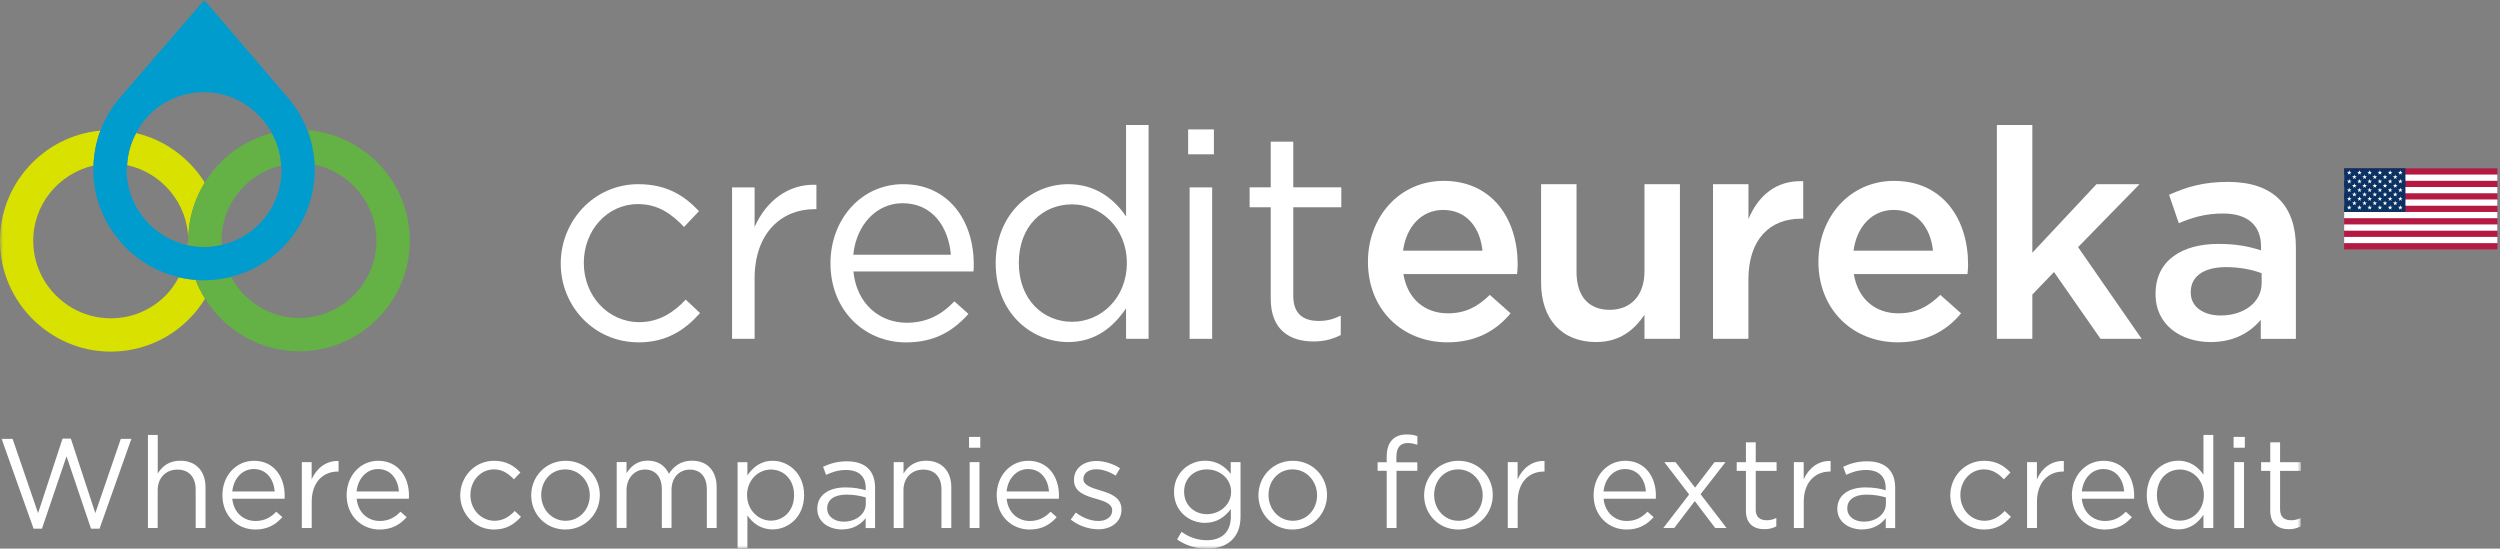 <?xml version="1.0" encoding="UTF-8"?>
<svg xmlns="http://www.w3.org/2000/svg" width="401" height="88" viewBox="0 0 401 88" fill="none">
  <rect x="0" y="0" width="401" height="88" fill="#808080" stroke="none"/>
  <g clip-path="url(#clip0_165_5)">
    <mask id="mask0_165_5" style="mask-type:luminance" maskUnits="userSpaceOnUse" x="0" y="0" width="370" height="88">
      <path d="M369.08 0H0V88H369.08V0Z" fill="white"></path>
    </mask>
    <g mask="url(#mask0_165_5)">
      <path d="M30.189 38.443C30.189 38.745 30.136 39.037 30.114 39.339C30.157 39.339 30.189 39.371 30.233 39.371C30.233 39.188 30.2 39.015 30.2 38.832C30.146 35.336 31.128 32.067 32.844 29.294C30.394 25.355 26.456 22.442 21.838 21.352C20.986 22.928 20.49 24.665 20.392 26.488C25.917 27.686 30.125 32.595 30.2 38.454L30.189 38.443Z" fill="#D9E100"></path>
      <path d="M31.387 44.906C30.459 44.831 29.553 44.69 28.668 44.485C28.128 45.489 27.492 46.449 26.672 47.291C24.352 49.675 21.256 51.013 17.943 51.056H17.76C11.005 51.056 5.427 45.564 5.33 38.799C5.244 32.886 9.344 27.88 14.987 26.553C15.062 24.611 15.429 22.723 16.098 20.953C6.981 21.795 -0.129 29.552 3.13943e-05 38.875C0.13 48.531 8.103 56.397 17.76 56.397H18.008C22.755 56.321 27.19 54.412 30.491 51.002C31.419 50.053 32.207 49.017 32.887 47.916C32.293 46.967 31.786 45.963 31.376 44.895L31.387 44.906Z" fill="#D9E100"></path>
      <path d="M49.298 20.878C49.967 22.604 50.366 24.471 50.452 26.413C56.03 27.567 60.292 32.498 60.379 38.4C60.422 41.723 59.17 44.852 56.861 47.237C54.552 49.621 51.445 50.959 48.122 51.002H47.949C43.245 51.002 39.166 48.316 37.062 44.421C36.188 44.637 35.293 44.798 34.386 44.874C33.922 44.917 33.459 44.96 32.984 44.96H32.736C32.282 44.96 31.84 44.928 31.398 44.896C31.808 45.953 32.304 46.967 32.908 47.917C36.059 52.966 41.637 56.343 47.971 56.343H48.219C52.966 56.279 57.401 54.369 60.713 50.959C64.015 47.561 65.806 43.072 65.73 38.325C65.601 29.121 58.35 21.569 49.309 20.878H49.298Z" fill="#64B145"></path>
      <path d="M32.908 39.63C33.793 39.619 34.656 39.501 35.498 39.306C35.53 39.306 35.562 39.285 35.584 39.274C35.584 39.101 35.53 38.929 35.53 38.756C35.455 32.865 39.501 27.891 45.101 26.542C45.003 24.676 44.475 22.928 43.622 21.363C39.069 22.507 35.228 25.399 32.844 29.283C31.128 32.067 30.146 35.325 30.2 38.821C30.2 39.004 30.222 39.177 30.233 39.36C31.042 39.533 31.872 39.619 32.725 39.619H32.908V39.63Z" fill="#64B145"></path>
      <path d="M50.452 26.413C50.366 24.471 49.967 22.615 49.298 20.878C48.51 18.849 47.366 16.983 45.931 15.386L32.768 0L19.777 15.041H19.799C18.17 16.767 16.929 18.774 16.109 20.943C15.44 22.723 15.073 24.6 14.998 26.542C14.998 26.845 14.965 27.147 14.965 27.449C15.084 35.703 20.932 42.63 28.668 44.464C29.553 44.68 30.459 44.82 31.387 44.885C31.829 44.917 32.282 44.95 32.725 44.95H32.973C33.448 44.95 33.912 44.906 34.376 44.863C35.282 44.777 36.178 44.626 37.051 44.41C40.224 43.622 43.126 41.982 45.457 39.576C48.758 36.178 50.549 31.678 50.485 26.942C50.485 26.758 50.463 26.575 50.452 26.391V26.413ZM41.637 35.865C39.965 37.591 37.861 38.745 35.584 39.274C35.552 39.274 35.53 39.296 35.498 39.306C34.656 39.49 33.793 39.609 32.908 39.63H32.725C31.872 39.63 31.031 39.544 30.233 39.371C30.189 39.371 30.157 39.339 30.114 39.339C24.6 38.141 20.392 33.243 20.306 27.384C20.306 27.082 20.371 26.791 20.382 26.488C20.489 24.665 20.975 22.928 21.827 21.353C22.367 20.349 23.003 19.389 23.813 18.547C26.122 16.163 29.229 14.836 32.725 14.782C37.429 14.782 41.508 17.479 43.622 21.374C44.464 22.939 44.993 24.676 45.1 26.553C45.1 26.715 45.154 26.877 45.154 27.039C45.198 30.351 43.957 33.491 41.637 35.875V35.865Z" fill="#009CCD"></path>
      <path d="M102.393 54.908C95.294 54.908 89.942 49.125 89.942 42.274C89.942 35.422 95.294 29.542 102.393 29.542C107.001 29.542 109.86 31.462 112.115 33.869L109.719 36.404C107.788 34.386 105.63 32.736 102.339 32.736C97.409 32.736 93.643 36.922 93.643 42.177C93.643 47.431 97.495 51.672 102.566 51.672C105.673 51.672 108.069 50.118 109.989 48.057L112.287 50.215C109.849 52.945 106.925 54.919 102.372 54.919L102.393 54.908Z" fill="white"></path>
      <path d="M121.038 54.347H117.423V30.06H121.038V36.404C122.829 32.358 126.346 29.445 130.953 29.639V33.545H130.673C125.364 33.545 121.038 37.354 121.038 44.68V54.358V54.347Z" fill="white"></path>
      <path d="M145.422 51.769C148.756 51.769 151.108 50.409 153.083 48.337L155.338 50.355C152.889 53.085 149.932 54.919 145.325 54.919C138.657 54.919 133.208 49.794 133.208 42.231C133.208 35.185 138.139 29.542 144.861 29.542C152.047 29.542 156.19 35.271 156.19 42.414C156.19 42.748 156.19 43.115 156.147 43.547H136.888C137.406 48.812 141.16 51.769 145.444 51.769H145.422ZM152.522 40.86C152.144 36.447 149.609 32.595 144.764 32.595C140.535 32.595 137.341 36.124 136.866 40.86H152.511H152.522Z" fill="white"></path>
      <path d="M180.618 54.347V49.459C178.643 52.373 175.784 54.865 171.317 54.865C165.491 54.865 159.708 50.258 159.708 42.23C159.708 34.203 165.491 29.542 171.317 29.542C175.827 29.542 178.741 31.98 180.618 34.71V20.047H184.232V54.347H180.618ZM171.965 32.779C167.271 32.779 163.419 36.253 163.419 42.176C163.419 48.1 167.368 51.617 171.965 51.617C176.561 51.617 180.747 47.862 180.747 42.176C180.747 36.49 176.475 32.779 171.965 32.779Z" fill="white"></path>
      <path d="M190.577 24.751V20.759H194.709V24.751H190.577ZM190.814 54.347V30.059H194.429V54.347H190.814Z" fill="white"></path>
      <path d="M207.441 47.443C207.441 50.399 209.092 51.478 211.53 51.478C212.749 51.478 213.785 51.241 215.058 50.636V53.733C213.796 54.391 212.426 54.769 210.689 54.769C206.794 54.769 203.826 52.848 203.826 47.907V33.243H200.438V30.05H203.826V22.724H207.441V30.05H215.145V33.243H207.441V47.432V47.443Z" fill="white"></path>
      <path d="M232.246 50.257C235.019 50.257 236.994 49.222 238.968 47.301L242.302 50.257C239.95 53.074 236.713 54.908 232.149 54.908C224.963 54.908 219.417 49.696 219.417 41.982C219.417 34.839 224.445 29.013 231.545 29.013C239.443 29.013 243.435 35.217 243.435 42.403C243.435 42.92 243.392 43.384 243.338 43.956H225.103C225.762 47.992 228.578 50.257 232.246 50.257ZM237.792 40.202C237.414 36.533 235.256 33.674 231.491 33.674C228.017 33.674 225.567 36.35 225.05 40.202H237.781H237.792Z" fill="white"></path>
      <path d="M263.773 29.542H269.46V54.347H263.773V50.495C262.177 52.847 259.878 54.865 256.026 54.865C250.437 54.865 247.19 51.11 247.19 45.327V29.542H252.876V43.633C252.876 47.485 254.796 49.697 258.184 49.697C261.572 49.697 263.773 47.399 263.773 43.547V29.542Z" fill="white"></path>
      <path d="M280.454 54.347H274.768V29.542H280.454V35.131C282.008 31.419 284.867 28.884 289.237 29.067V35.077H288.902C283.928 35.077 280.443 38.314 280.443 44.895V54.336L280.454 54.347Z" fill="white"></path>
      <path d="M304.504 50.257C307.277 50.257 309.252 49.222 311.226 47.301L314.56 50.257C312.208 53.074 308.971 54.908 304.407 54.908C297.221 54.908 291.675 49.696 291.675 41.982C291.675 34.839 296.703 29.013 303.792 29.013C311.69 29.013 315.682 35.217 315.682 42.403C315.682 42.92 315.639 43.384 315.585 43.956H297.351C298.009 47.992 300.825 50.257 304.493 50.257H304.504ZM310.05 40.202C309.672 36.533 307.514 33.674 303.749 33.674C300.275 33.674 297.825 36.35 297.307 40.202H310.039H310.05Z" fill="white"></path>
      <path d="M343.509 54.347H336.927L329.461 43.633L325.986 47.248V54.347H320.3V20.047H325.986V40.536L336.28 29.542H343.185L333.323 39.641L343.519 54.347H343.509Z" fill="white"></path>
      <path d="M362.628 54.347V51.294C360.934 53.311 358.355 54.865 354.59 54.865C349.896 54.865 345.753 52.189 345.753 47.204V47.107C345.753 41.755 350.026 39.123 355.809 39.123C358.819 39.123 360.74 39.544 362.671 40.159V39.554C362.671 36.123 360.513 34.246 356.564 34.246C353.791 34.246 351.73 34.861 349.475 35.8L347.922 31.246C350.651 30.027 353.327 29.175 357.362 29.175C364.689 29.175 368.26 33.027 368.26 39.651V54.358H362.617L362.628 54.347ZM362.768 43.827C361.311 43.266 359.294 42.845 357.082 42.845C353.511 42.845 351.396 44.302 351.396 46.837V46.934C351.396 49.287 353.511 50.603 356.186 50.603C359.941 50.603 362.768 48.488 362.768 45.392V43.838V43.827Z" fill="white"></path>
      <path d="M10.034 70.349H11.361L15.289 82.303L19.378 70.392H21.072L15.969 84.796H14.598L10.671 73.186L6.733 84.796H5.384L0.259 70.392H2.018L6.107 82.303L10.034 70.349Z" fill="white"></path>
      <path d="M25.302 84.688H23.726V69.766H25.302V75.959C25.992 74.815 27.104 73.898 28.916 73.898C31.473 73.898 32.962 75.614 32.962 78.128V84.688H31.387V78.516C31.387 76.552 30.319 75.322 28.463 75.322C26.607 75.322 25.291 76.649 25.291 78.635V84.688H25.302Z" fill="white"></path>
      <path d="M40.979 83.566C42.435 83.566 43.45 82.972 44.313 82.077L45.295 82.951C44.227 84.138 42.943 84.936 40.947 84.936C38.044 84.936 35.67 82.713 35.67 79.423C35.67 76.358 37.818 73.909 40.742 73.909C43.87 73.909 45.662 76.402 45.662 79.509C45.662 79.649 45.662 79.811 45.64 79.995H37.257C37.483 82.282 39.112 83.566 40.979 83.566ZM44.065 78.829C43.903 76.909 42.802 75.236 40.688 75.236C38.843 75.236 37.462 76.768 37.257 78.829H44.065Z" fill="white"></path>
      <path d="M49.988 84.688H48.413V74.125H49.988V76.887C50.765 75.129 52.297 73.866 54.304 73.942V75.636H54.185C51.877 75.636 49.999 77.287 49.999 80.48V84.688H49.988Z" fill="white"></path>
      <path d="M60.907 83.566C62.353 83.566 63.378 82.972 64.241 82.077L65.223 82.951C64.166 84.138 62.871 84.936 60.875 84.936C57.973 84.936 55.599 82.713 55.599 79.423C55.599 76.358 57.746 73.909 60.67 73.909C63.799 73.909 65.601 76.402 65.601 79.509C65.601 79.649 65.601 79.811 65.579 79.995H57.207C57.433 82.282 59.062 83.566 60.929 83.566H60.907ZM63.993 78.829C63.831 76.909 62.731 75.236 60.627 75.236C58.793 75.236 57.401 76.768 57.196 78.829H64.004H63.993Z" fill="white"></path>
      <path d="M79.239 84.936C76.153 84.936 73.822 82.422 73.822 79.444C73.822 76.466 76.153 73.909 79.239 73.909C81.246 73.909 82.487 74.751 83.468 75.787L82.433 76.887C81.591 76.013 80.652 75.29 79.228 75.29C77.081 75.29 75.452 77.114 75.452 79.401C75.452 81.689 77.135 83.534 79.336 83.534C80.685 83.534 81.731 82.854 82.562 81.958L83.566 82.897C82.497 84.084 81.235 84.936 79.25 84.936H79.239Z" fill="white"></path>
      <path d="M90.676 84.936C87.515 84.936 85.206 82.444 85.206 79.444C85.206 76.445 87.536 73.909 90.719 73.909C93.902 73.909 96.211 76.402 96.211 79.401C96.211 82.401 93.859 84.936 90.676 84.936ZM90.676 75.29C88.388 75.29 86.813 77.114 86.813 79.401C86.813 81.689 88.486 83.534 90.719 83.534C92.953 83.534 94.603 81.71 94.603 79.444C94.603 77.178 92.909 75.29 90.676 75.29Z" fill="white"></path>
      <path d="M111.025 73.898C113.453 73.898 114.952 75.538 114.952 78.15V84.688H113.377V78.516C113.377 76.466 112.352 75.323 110.637 75.323C109.04 75.323 107.713 76.51 107.713 78.592V84.677H106.159V78.463C106.159 76.477 105.112 75.312 103.44 75.312C101.768 75.312 100.494 76.704 100.494 78.646V84.677H98.919V74.114H100.494V75.895C101.185 74.848 102.134 73.888 103.904 73.888C105.673 73.888 106.72 74.805 107.292 75.992C108.047 74.826 109.169 73.888 111.014 73.888L111.025 73.898Z" fill="white"></path>
      <path d="M123.929 84.915C121.966 84.915 120.703 83.857 119.883 82.67V87.968H118.308V74.136H119.883V76.261C120.736 74.999 121.987 73.909 123.929 73.909C126.465 73.909 128.979 75.916 128.979 79.401C128.979 82.886 126.487 84.915 123.929 84.915ZM123.649 75.312C121.685 75.312 119.829 76.952 119.829 79.401C119.829 81.85 121.685 83.512 123.649 83.512C125.613 83.512 127.371 82.001 127.371 79.423C127.371 76.844 125.656 75.312 123.649 75.312Z" fill="white"></path>
      <path d="M132.496 76.153L132.022 74.869C133.187 74.34 134.331 73.995 135.863 73.995C138.744 73.995 140.362 75.463 140.362 78.246V84.698H138.851V83.102C138.118 84.062 136.888 84.925 135.032 84.925C133.068 84.925 131.094 83.824 131.094 81.613C131.094 79.401 132.928 78.181 135.615 78.181C136.963 78.181 137.924 78.365 138.862 78.635V78.268C138.862 76.369 137.697 75.387 135.712 75.387C134.46 75.387 133.489 75.711 132.507 76.164L132.496 76.153ZM132.68 81.548C132.68 82.897 133.91 83.673 135.334 83.673C137.276 83.673 138.873 82.487 138.873 80.814V79.789C138.096 79.562 137.05 79.336 135.766 79.336C133.78 79.336 132.68 80.188 132.68 81.537V81.548Z" fill="white"></path>
      <path d="M144.926 84.688H143.351V74.125H144.926V75.959C145.616 74.816 146.728 73.898 148.54 73.898C151.098 73.898 152.587 75.614 152.587 78.128V84.688H151.011V78.516C151.011 76.553 149.954 75.323 148.087 75.323C146.221 75.323 144.915 76.65 144.915 78.635V84.688H144.926Z" fill="white"></path>
      <path d="M155.435 71.816V70.079H157.237V71.816H155.435ZM155.532 84.688V74.125H157.107V84.688H155.532Z" fill="white"></path>
      <path d="M165.178 83.566C166.624 83.566 167.649 82.972 168.512 82.077L169.494 82.951C168.436 84.138 167.142 84.936 165.146 84.936C162.243 84.936 159.87 82.713 159.87 79.423C159.87 76.358 162.017 73.909 164.941 73.909C168.07 73.909 169.861 76.402 169.861 79.509C169.861 79.649 169.861 79.811 169.839 79.995H161.466C161.693 82.282 163.322 83.566 165.178 83.566ZM168.264 78.829C168.102 76.909 167.001 75.236 164.887 75.236C163.042 75.236 161.661 76.768 161.456 78.829H168.264Z" fill="white"></path>
      <path d="M176.119 84.893C174.608 84.893 172.936 84.299 171.749 83.339L172.547 82.217C173.691 83.069 174.964 83.566 176.205 83.566C177.446 83.566 178.395 82.908 178.395 81.893V81.85C178.395 80.793 177.144 80.383 175.763 79.994C174.112 79.52 172.267 78.948 172.267 77.006V76.963C172.267 75.139 173.777 73.941 175.86 73.941C177.144 73.941 178.579 74.395 179.658 75.107L178.946 76.293C177.964 75.657 176.842 75.269 175.817 75.269C174.576 75.269 173.777 75.927 173.777 76.801V76.844C173.777 77.847 175.083 78.236 176.496 78.667C178.136 79.153 179.884 79.789 179.884 81.688V81.731C179.884 83.738 178.233 84.904 176.129 84.904L176.119 84.893Z" fill="white"></path>
      <path d="M193.609 88C191.85 88 190.221 87.515 188.807 86.533L189.519 85.303C190.728 86.177 192.076 86.652 193.587 86.652C195.918 86.652 197.428 85.368 197.428 82.897V81.645C196.511 82.875 195.216 83.868 193.274 83.868C190.739 83.868 188.311 81.991 188.311 78.905C188.311 75.819 190.76 73.898 193.274 73.898C195.259 73.898 196.543 74.88 197.407 76.024V74.125H198.982V82.854C198.982 86.263 196.856 88 193.609 88ZM193.587 75.29C191.58 75.29 189.929 76.661 189.929 78.862C189.929 81.063 191.623 82.476 193.587 82.476C195.551 82.476 197.471 81.041 197.471 78.883C197.471 76.725 195.594 75.29 193.587 75.29Z" fill="white"></path>
      <path d="M207.333 84.936C204.161 84.936 201.852 82.444 201.852 79.444C201.852 76.445 204.182 73.909 207.365 73.909C210.548 73.909 212.857 76.402 212.857 79.401C212.857 82.401 210.505 84.936 207.322 84.936H207.333ZM207.333 75.29C205.046 75.29 203.47 77.114 203.47 79.401C203.47 81.689 205.143 83.534 207.376 83.534C209.61 83.534 211.26 81.71 211.26 79.444C211.26 77.178 209.566 75.29 207.333 75.29Z" fill="white"></path>
      <path d="M227.337 74.168V75.517H224.003V84.688H222.428V75.517H220.971V74.147H222.428V73.229C222.428 70.921 223.593 69.69 225.611 69.69C226.344 69.69 226.83 69.766 227.348 69.96V71.331C226.776 71.169 226.344 71.061 225.816 71.061C224.586 71.061 223.981 71.794 223.981 73.305V74.157H227.326L227.337 74.168Z" fill="white"></path>
      <path d="M233.897 84.936C230.736 84.936 228.427 82.444 228.427 79.444C228.427 76.445 230.757 73.909 233.94 73.909C237.123 73.909 239.443 76.402 239.443 79.401C239.443 82.401 237.091 84.936 233.908 84.936H233.897ZM233.897 75.29C231.61 75.29 230.034 77.114 230.034 79.401C230.034 81.689 231.707 83.534 233.94 83.534C236.174 83.534 237.824 81.71 237.824 79.444C237.824 77.178 236.13 75.29 233.897 75.29Z" fill="white"></path>
      <path d="M243.424 84.688H241.849V74.125H243.424V76.887C244.201 75.129 245.733 73.866 247.74 73.942V75.636H247.621C245.312 75.636 243.435 77.287 243.435 80.48V84.688H243.424Z" fill="white"></path>
      <path d="M260.925 83.566C262.371 83.566 263.396 82.972 264.259 82.077L265.241 82.951C264.173 84.138 262.889 84.936 260.893 84.936C257.99 84.936 255.616 82.713 255.616 79.423C255.616 76.358 257.764 73.909 260.688 73.909C263.817 73.909 265.608 76.402 265.608 79.509C265.608 79.649 265.608 79.811 265.586 79.995H257.213C257.44 82.282 259.069 83.566 260.925 83.566ZM264.011 78.829C263.849 76.909 262.748 75.236 260.634 75.236C258.799 75.236 257.408 76.768 257.203 78.829H264.011Z" fill="white"></path>
      <path d="M276.926 84.688H275.113L271.844 80.372L268.553 84.688H266.794L270.938 79.315L266.956 74.125H268.758L271.887 78.214L275.016 74.125H276.775L272.772 79.272L276.937 84.688H276.926Z" fill="white"></path>
      <path d="M281.609 81.689C281.609 82.973 282.321 83.448 283.389 83.448C283.918 83.448 284.371 83.34 284.921 83.081V84.429C284.371 84.71 283.777 84.882 283.022 84.882C281.328 84.882 280.044 84.041 280.044 81.905V75.528H278.566V74.136H280.044V70.953H281.619V74.136H284.964V75.528H281.619V81.7L281.609 81.689Z" fill="white"></path>
      <path d="M289.312 84.688H287.737V74.125H289.312V76.887C290.089 75.129 291.621 73.866 293.628 73.942V75.636H293.51C291.201 75.636 289.323 77.287 289.323 80.48V84.688H289.312Z" fill="white"></path>
      <path d="M296.121 76.153L295.646 74.869C296.811 74.34 297.955 73.995 299.487 73.995C302.368 73.995 303.986 75.463 303.986 78.246V84.698H302.476V83.102C301.742 84.062 300.512 84.925 298.656 84.925C296.693 84.925 294.707 83.824 294.707 81.613C294.707 79.401 296.552 78.181 299.217 78.181C300.566 78.181 301.526 78.365 302.465 78.635V78.268C302.465 76.369 301.3 75.387 299.314 75.387C298.063 75.387 297.092 75.711 296.11 76.164L296.121 76.153ZM296.304 81.548C296.304 82.897 297.523 83.673 298.958 83.673C300.9 83.673 302.497 82.487 302.497 80.814V79.789C301.72 79.562 300.674 79.336 299.39 79.336C297.405 79.336 296.304 80.188 296.304 81.537V81.548Z" fill="white"></path>
      <path d="M318.239 84.936C315.154 84.936 312.823 82.422 312.823 79.444C312.823 76.466 315.154 73.909 318.239 73.909C320.246 73.909 321.487 74.751 322.469 75.787L321.422 76.887C320.581 76.013 319.642 75.29 318.218 75.29C316.071 75.29 314.441 77.114 314.441 79.401C314.441 81.689 316.114 83.534 318.326 83.534C319.674 83.534 320.721 82.854 321.552 81.958L322.555 82.897C321.498 84.084 320.225 84.936 318.239 84.936Z" fill="white"></path>
      <path d="M326.72 84.688H325.145V74.125H326.72V76.887C327.497 75.129 329.029 73.866 331.036 73.942V75.636H330.917C328.608 75.636 326.731 77.287 326.731 80.48V84.688H326.72Z" fill="white"></path>
      <path d="M337.639 83.566C339.096 83.566 340.11 82.972 340.973 82.077L341.955 82.951C340.887 84.138 339.603 84.936 337.607 84.936C334.704 84.936 332.331 82.713 332.331 79.423C332.331 76.358 334.478 73.909 337.402 73.909C340.531 73.909 342.322 76.402 342.322 79.509C342.322 79.649 342.322 79.811 342.3 79.995H333.917C334.143 82.282 335.772 83.566 337.639 83.566ZM340.725 78.829C340.563 76.909 339.462 75.236 337.359 75.236C335.514 75.236 334.132 76.768 333.927 78.829H340.736H340.725Z" fill="white"></path>
      <path d="M353.435 84.688V82.562C352.583 83.825 351.331 84.914 349.389 84.914C346.853 84.914 344.339 82.907 344.339 79.412C344.339 75.916 346.853 73.898 349.389 73.898C351.353 73.898 352.615 74.955 353.435 76.142V69.766H355.01V84.688H353.435ZM349.68 75.311C347.641 75.311 345.969 76.822 345.969 79.401C345.969 81.979 347.684 83.512 349.68 83.512C351.676 83.512 353.5 81.872 353.5 79.401C353.5 76.93 351.644 75.311 349.68 75.311Z" fill="white"></path>
      <path d="M358.269 71.816V70.079H360.071V71.816H358.269ZM358.366 84.688V74.125H359.941V84.688H358.366Z" fill="white"></path>
      <path d="M365.724 81.689C365.724 82.973 366.437 83.448 367.505 83.448C368.033 83.448 368.487 83.34 369.037 83.081V84.429C368.487 84.71 367.893 84.882 367.138 84.882C365.444 84.882 364.149 84.041 364.149 81.905V75.528H362.682V74.136H364.149V70.953H365.724V74.136H369.069V75.528H365.724V81.7V81.689Z" fill="white"></path>
    </g>
    <path d="M376 27H400.582V40H376" fill="#B31942"></path>
    <path d="M400.582 39H376V38H400.582V39ZM400.582 37H376V36H400.582V37ZM400.582 35H376V34H400.582V35ZM400.582 33H376V32H400.582V33ZM400.582 31H376V30H400.582V31ZM400.582 29H376V28H400.582V29Z" fill="white"></path>
    <path d="M376 27H385.833V34H376" fill="#0A3161"></path>
    <path d="M376.819 27.3L377.054 28.023L376.441 27.576H377.198L376.585 28.023L376.819 27.3Z" fill="white"></path>
    <path d="M376.819 28.7L377.054 29.424L376.441 28.977H377.198L376.585 29.424L376.819 28.7Z" fill="white"></path>
    <path d="M376.819 30.101L377.054 30.824L376.441 30.377H377.198L376.585 30.824L376.819 30.101Z" fill="white"></path>
    <path d="M376.819 31.5L377.054 32.224L376.441 31.776H377.198L376.585 32.224L376.819 31.5Z" fill="white"></path>
    <path d="M376.819 32.899L377.054 33.623L376.441 33.176H377.198L376.585 33.623L376.819 32.899Z" fill="white"></path>
    <path d="M377.639 28L377.873 28.724L377.26 28.276H378.017L377.405 28.724L377.639 28Z" fill="white"></path>
    <path d="M377.639 29.4L377.873 30.124L377.26 29.677H378.017L377.405 30.124L377.639 29.4Z" fill="white"></path>
    <path d="M377.639 30.801L377.873 31.524L377.26 31.077H378.017L377.405 31.524L377.639 30.801Z" fill="white"></path>
    <path d="M377.639 32.2L377.873 32.924L377.26 32.477H378.017L377.405 32.924L377.639 32.2Z" fill="white"></path>
    <path d="M378.458 27.3L378.692 28.023L378.08 27.576H378.837L378.224 28.023L378.458 27.3Z" fill="white"></path>
    <path d="M378.458 28.7L378.692 29.424L378.08 28.977H378.837L378.224 29.424L378.458 28.7Z" fill="white"></path>
    <path d="M378.458 30.101L378.692 30.824L378.08 30.377H378.837L378.224 30.824L378.458 30.101Z" fill="white"></path>
    <path d="M378.458 31.5L378.692 32.224L378.08 31.776H378.837L378.224 32.224L378.458 31.5Z" fill="white"></path>
    <path d="M378.458 32.899L378.692 33.623L378.08 33.176H378.837L378.224 33.623L378.458 32.899Z" fill="white"></path>
    <path d="M379.278 28L379.512 28.724L378.899 28.276H379.656L379.044 28.724L379.278 28Z" fill="white"></path>
    <path d="M379.278 29.4L379.512 30.124L378.899 29.677H379.656L379.044 30.124L379.278 29.4Z" fill="white"></path>
    <path d="M379.278 30.801L379.512 31.524L378.899 31.077H379.656L379.044 31.524L379.278 30.801Z" fill="white"></path>
    <path d="M379.278 32.2L379.512 32.924L378.899 32.477H379.656L379.044 32.924L379.278 32.2Z" fill="white"></path>
    <path d="M380.097 27.3L380.331 28.023L379.718 27.576H380.475L379.863 28.023L380.097 27.3Z" fill="white"></path>
    <path d="M380.097 28.7L380.331 29.424L379.718 28.977H380.475L379.863 29.424L380.097 28.7Z" fill="white"></path>
    <path d="M380.097 30.101L380.331 30.824L379.718 30.377H380.475L379.863 30.824L380.097 30.101Z" fill="white"></path>
    <path d="M380.097 31.5L380.331 32.224L379.718 31.776H380.475L379.863 32.224L380.097 31.5Z" fill="white"></path>
    <path d="M380.097 32.899L380.331 33.623L379.718 33.176H380.475L379.863 33.623L380.097 32.899Z" fill="white"></path>
    <path d="M380.916 28L381.15 28.724L380.538 28.276H381.295L380.682 28.724L380.916 28Z" fill="white"></path>
    <path d="M380.916 29.4L381.15 30.124L380.538 29.677H381.295L380.682 30.124L380.916 29.4Z" fill="white"></path>
    <path d="M380.916 30.801L381.15 31.524L380.538 31.077H381.295L380.682 31.524L380.916 30.801Z" fill="white"></path>
    <path d="M380.916 32.2L381.15 32.924L380.538 32.477H381.295L380.682 32.924L380.916 32.2Z" fill="white"></path>
    <path d="M381.736 27.3L381.97 28.023L381.357 27.576H382.114L381.502 28.023L381.736 27.3Z" fill="white"></path>
    <path d="M381.736 28.7L381.97 29.424L381.357 28.977H382.114L381.502 29.424L381.736 28.7Z" fill="white"></path>
    <path d="M381.736 30.101L381.97 30.824L381.357 30.377H382.114L381.502 30.824L381.736 30.101Z" fill="white"></path>
    <path d="M381.736 31.5L381.97 32.224L381.357 31.776H382.114L381.502 32.224L381.736 31.5Z" fill="white"></path>
    <path d="M381.736 32.899L381.97 33.623L381.357 33.176H382.114L381.502 33.623L381.736 32.899Z" fill="white"></path>
    <path d="M382.555 28L382.789 28.724L382.177 28.276H382.934L382.321 28.724L382.555 28Z" fill="white"></path>
    <path d="M382.555 29.4L382.789 30.124L382.177 29.677H382.934L382.321 30.124L382.555 29.4Z" fill="white"></path>
    <path d="M382.555 30.801L382.789 31.524L382.177 31.077H382.934L382.321 31.524L382.555 30.801Z" fill="white"></path>
    <path d="M382.555 32.2L382.789 32.924L382.177 32.477H382.934L382.321 32.924L382.555 32.2Z" fill="white"></path>
    <path d="M383.375 27.3L383.609 28.023L382.996 27.576H383.753L383.14 28.023L383.375 27.3Z" fill="white"></path>
    <path d="M383.375 28.7L383.609 29.424L382.996 28.977H383.753L383.14 29.424L383.375 28.7Z" fill="white"></path>
    <path d="M383.375 30.101L383.609 30.824L382.996 30.377H383.753L383.14 30.824L383.375 30.101Z" fill="white"></path>
    <path d="M383.375 31.5L383.609 32.224L382.996 31.776H383.753L383.14 32.224L383.375 31.5Z" fill="white"></path>
    <path d="M383.375 32.899L383.609 33.623L382.996 33.176H383.753L383.14 33.623L383.375 32.899Z" fill="white"></path>
    <path d="M384.194 28L384.428 28.724L383.815 28.276H384.573L383.96 28.724L384.194 28Z" fill="white"></path>
    <path d="M384.194 29.4L384.428 30.124L383.815 29.677H384.573L383.96 30.124L384.194 29.4Z" fill="white"></path>
    <path d="M384.194 30.801L384.428 31.524L383.815 31.077H384.573L383.96 31.524L384.194 30.801Z" fill="white"></path>
    <path d="M384.194 32.2L384.428 32.924L383.815 32.477H384.573L383.96 32.924L384.194 32.2Z" fill="white"></path>
    <path d="M385.013 27.3L385.247 28.023L384.635 27.576H385.392L384.779 28.023L385.013 27.3Z" fill="white"></path>
    <path d="M385.013 28.7L385.247 29.424L384.635 28.977H385.392L384.779 29.424L385.013 28.7Z" fill="white"></path>
    <path d="M385.013 30.101L385.247 30.824L384.635 30.377H385.392L384.779 30.824L385.013 30.101Z" fill="white"></path>
    <path d="M385.013 31.5L385.247 32.224L384.635 31.776H385.392L384.779 32.224L385.013 31.5Z" fill="white"></path>
    <path d="M385.013 32.899L385.247 33.623L384.635 33.176H385.392L384.779 33.623L385.013 32.899Z" fill="white"></path>
  </g>
  <defs>
    <clipPath id="clip0_165_5">
      <rect width="401" height="88" fill="white"></rect>
    </clipPath>
  </defs>
</svg>
